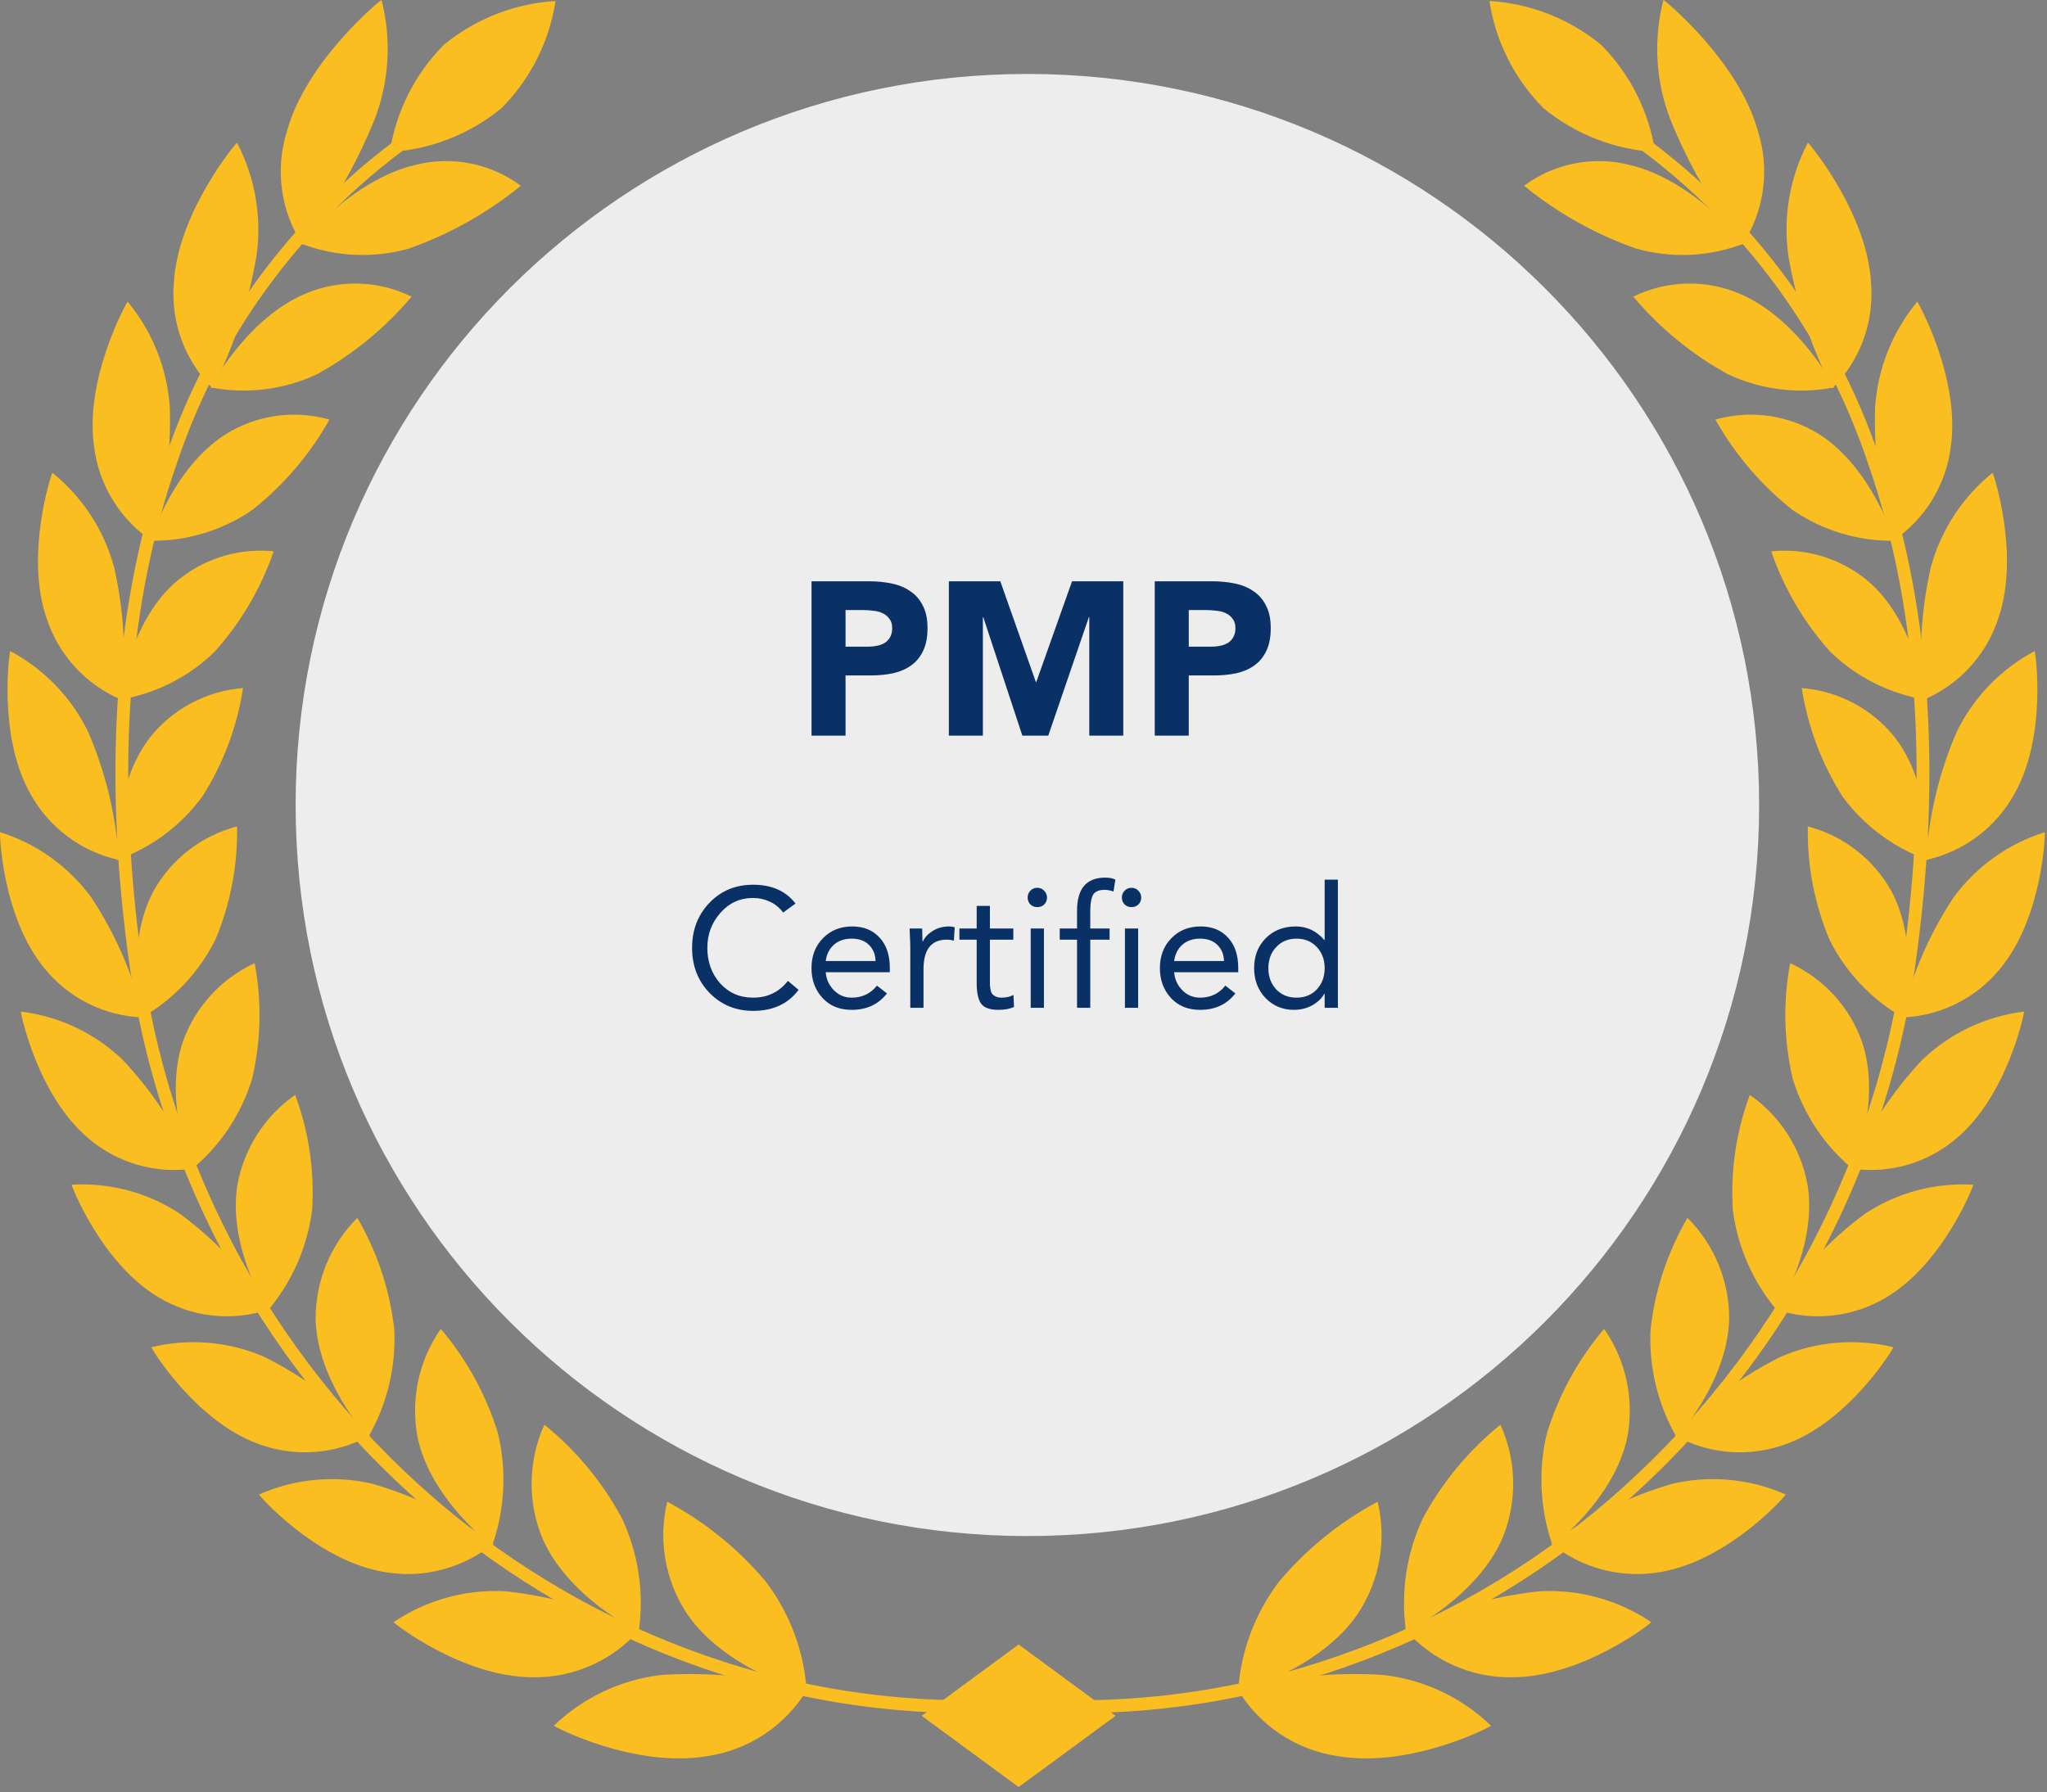 <svg width="169" height="148" viewBox="0 0 169 148" fill="none" xmlns="http://www.w3.org/2000/svg">
<rect x="0" y="0" width="169" height="148" fill="#808080" stroke="none"/>
<g clip-path="url(#clip0_2_230)">
<path d="M132.193 3.706C134.577 6.11 136.137 9.207 136.649 12.552C133.269 12.346 130.04 11.078 127.424 8.929C125.04 6.525 123.48 3.428 122.968 0.083C126.349 0.286 129.579 1.555 132.193 3.706Z" fill="#FBBE20"/>
<path d="M105.621 130.574C103.612 133.207 102.427 136.377 102.218 139.683C102.205 139.747 109.042 137.832 112.117 133.234C113.004 131.888 113.605 130.374 113.884 128.786C114.163 127.199 114.113 125.571 113.737 124.003C110.641 125.661 107.887 127.891 105.621 130.574Z" fill="#FBBE20"/>
<path d="M110.414 145.01C108.718 144.757 107.1 144.131 105.675 143.178C104.251 142.225 103.056 140.967 102.177 139.497C106.102 138.457 110.168 138.057 114.22 138.312C117.56 138.699 120.68 140.171 123.1 142.502C123.179 142.529 116.477 146.053 110.414 145.01Z" fill="#FBBE20"/>
<path d="M117.477 125.363C116.107 128.282 115.623 131.537 116.084 134.727C116.084 134.791 122.087 131.818 124.111 126.846C124.688 125.374 124.965 123.802 124.925 122.222C124.884 120.641 124.527 119.085 123.875 117.645C121.251 119.769 119.077 122.392 117.477 125.363Z" fill="#FBBE20"/>
<path d="M124.81 138.505C123.144 138.527 121.493 138.185 119.973 137.503C118.453 136.821 117.101 135.815 116.011 134.555C119.5 132.885 123.247 131.818 127.092 131.399C130.368 131.222 133.611 132.118 136.33 133.951C136.413 133.956 130.708 138.499 124.81 138.505Z" fill="#FBBE20"/>
<path d="M127.723 118.319C126.974 121.395 127.133 124.622 128.181 127.609C128.181 127.673 133.332 123.773 134.362 118.614C134.643 117.079 134.617 115.505 134.286 113.98C133.955 112.456 133.326 111.012 132.434 109.732C130.3 112.248 128.698 115.168 127.723 118.319Z" fill="#FBBE20"/>
<path d="M137.204 129.79C135.603 130.087 133.957 130.033 132.38 129.631C130.802 129.229 129.331 128.489 128.069 127.462C131.085 125.245 134.467 123.573 138.061 122.524C141.198 121.797 144.486 122.108 147.432 123.408C147.512 123.405 142.842 128.783 137.204 129.79Z" fill="#FBBE20"/>
<path d="M136.273 109.73C136.11 112.852 136.854 115.954 138.414 118.663C138.423 118.727 142.675 114.057 142.761 108.865C142.761 107.323 142.457 105.796 141.866 104.372C141.275 102.947 140.408 101.653 139.317 100.563C137.681 103.377 136.644 106.498 136.273 109.73Z" fill="#FBBE20"/>
<path d="M147.529 119.22C146.031 119.783 144.427 120.014 142.83 119.897C141.234 119.779 139.681 119.316 138.281 118.54C140.793 115.862 143.763 113.654 147.052 112.02C149.977 110.767 153.23 110.497 156.322 111.249C156.386 111.23 152.788 117.274 147.529 119.22Z" fill="#FBBE20"/>
<path d="M143.06 99.887C143.446 102.954 144.713 105.844 146.708 108.207C146.727 108.266 150.043 102.984 149.241 97.906C148.979 96.403 148.422 94.967 147.602 93.681C146.782 92.394 145.715 91.283 144.463 90.41C143.341 93.437 142.863 96.665 143.06 99.887Z" fill="#FBBE20"/>
<path d="M155.689 107.156C154.328 107.967 152.807 108.472 151.231 108.637C149.655 108.801 148.062 108.621 146.563 108.108C148.543 105.054 151.058 102.382 153.987 100.219C156.627 98.478 159.76 97.64 162.916 97.829C162.97 97.805 160.475 104.344 155.689 107.156Z" fill="#FBBE20"/>
<path d="M148.006 89.076C148.897 92.004 150.63 94.606 152.989 96.557C153.017 96.611 155.362 90.871 153.729 86.033C153.223 84.609 152.438 83.3 151.419 82.184C150.399 81.068 149.167 80.167 147.794 79.535C147.202 82.696 147.274 85.945 148.006 89.076Z" fill="#FBBE20"/>
<path d="M161.59 93.946C160.401 94.979 159.001 95.742 157.489 96.181C155.976 96.62 154.385 96.726 152.827 96.49C154.249 93.151 156.258 90.094 158.758 87.463C161.046 85.29 163.974 83.913 167.107 83.535C167.158 83.495 165.801 90.352 161.59 93.946Z" fill="#FBBE20"/>
<path d="M151.043 77.6C152.398 80.311 154.531 82.558 157.169 84.053C157.201 84.103 158.543 78.054 156.15 73.58C155.42 72.271 154.433 71.124 153.247 70.206C152.062 69.289 150.703 68.621 149.252 68.243C149.192 71.452 149.801 74.639 151.043 77.6Z" fill="#FBBE20"/>
<path d="M165.16 79.954C164.172 81.178 162.931 82.175 161.522 82.876C160.113 83.577 158.57 83.966 156.997 84.017C157.835 80.481 159.291 77.121 161.298 74.092C163.169 71.547 165.803 69.665 168.817 68.718C168.867 68.672 168.686 75.671 165.16 79.954Z" fill="#FBBE20"/>
<path d="M152.102 65.752C153.878 68.181 156.347 70.018 159.186 71.021C159.226 71.066 159.531 64.864 156.42 60.869C155.488 59.706 154.327 58.746 153.008 58.049C151.69 57.353 150.242 56.934 148.755 56.819C149.248 59.995 150.387 63.035 152.102 65.752Z" fill="#FBBE20"/>
<path d="M166.319 65.536C165.564 66.918 164.521 68.122 163.259 69.066C161.998 70.01 160.548 70.673 159.008 71.008C159.24 67.364 160.098 63.787 161.544 60.434C162.929 57.587 165.182 55.252 167.979 53.765C168.025 53.714 169.056 60.689 166.319 65.536Z" fill="#FBBE20"/>
<path d="M151.11 53.823C153.258 55.91 155.994 57.29 158.951 57.777C159 57.817 158.223 51.611 154.463 48.191C153.35 47.2 152.044 46.452 150.628 45.993C149.211 45.534 147.714 45.374 146.232 45.524C147.284 48.59 148.943 51.412 151.11 53.823Z" fill="#FBBE20"/>
<path d="M164.983 51.058C164.494 52.56 163.686 53.939 162.616 55.102C161.546 56.265 160.237 57.183 158.78 57.796C158.381 54.134 158.594 50.432 159.41 46.841C160.243 43.77 162.027 41.04 164.505 39.042C164.537 38.987 166.812 45.748 164.983 51.058Z" fill="#FBBE20"/>
<path d="M147.985 42.106C150.453 43.803 153.388 44.694 156.384 44.655C156.444 44.687 154.56 38.638 150.209 35.871C148.943 35.078 147.524 34.559 146.045 34.347C144.565 34.136 143.058 34.238 141.62 34.647C143.238 37.521 145.4 40.055 147.985 42.106Z" fill="#FBBE20"/>
<path d="M161.059 36.874C160.864 38.451 160.332 39.967 159.497 41.319C158.662 42.671 157.544 43.828 156.221 44.708C155.167 41.118 154.69 37.384 154.806 33.644C155.02 30.442 156.238 27.388 158.287 24.917C158.313 24.863 161.868 31.247 161.059 36.874Z" fill="#FBBE20"/>
<path d="M142.669 30.911C145.399 32.187 148.464 32.565 151.422 31.99C151.491 32.014 148.458 26.272 143.59 24.241C142.2 23.655 140.699 23.374 139.19 23.418C137.681 23.462 136.2 23.829 134.845 24.496C137.035 27.098 139.688 29.273 142.669 30.911Z" fill="#FBBE20"/>
<path d="M154.471 23.351C154.606 24.95 154.389 26.559 153.836 28.065C153.283 29.572 152.406 30.939 151.268 32.07C149.531 28.644 148.314 24.978 147.657 21.193C147.188 17.966 147.748 14.674 149.258 11.784C149.28 11.722 154.158 17.552 154.471 23.351Z" fill="#FBBE20"/>
<path d="M135.074 20.526C138.006 21.354 141.127 21.209 143.969 20.113C144.046 20.126 139.835 14.853 134.507 13.611C133.022 13.239 131.473 13.201 129.972 13.5C128.471 13.799 127.055 14.427 125.826 15.339C128.585 17.59 131.714 19.345 135.074 20.526Z" fill="#FBBE20"/>
<path d="M145.14 10.85C145.631 12.41 145.769 14.06 145.545 15.68C145.32 17.3 144.739 18.85 143.843 20.218C141.393 17.042 139.39 13.545 137.889 9.826C136.688 6.688 136.493 3.254 137.331 0C137.344 -0.064 143.569 5.042 145.14 10.85Z" fill="#FBBE20"/>
<path d="M82.982 141.192L83.077 140.136C91.821 140.928 100.635 139.944 108.989 137.243C117.256 134.583 124.941 130.378 131.636 124.851C145.801 113.165 154.966 96.515 157.257 78.303C159.231 63.208 158.22 49.76 154.244 38.328C150.3 26.457 142.304 16.351 131.655 9.777L132.213 8.879C143.068 15.581 151.219 25.884 155.241 37.985C159.271 49.574 160.301 63.186 158.298 78.444C155.974 96.921 146.675 113.814 132.302 125.669C125.501 131.28 117.696 135.549 109.301 138.251C100.816 140.993 91.864 141.994 82.982 141.192Z" fill="#FBBE20"/>
<path d="M36.638 3.706C34.254 6.11 32.694 9.207 32.182 12.552C35.562 12.346 38.791 11.078 41.407 8.929C43.792 6.525 45.353 3.429 45.866 0.083C42.484 0.285 39.253 1.554 36.638 3.706Z" fill="#FBBE20"/>
<path d="M63.2 130.574C65.21 133.207 66.394 136.377 66.603 139.683C66.616 139.747 59.779 137.832 56.704 133.234C55.817 131.888 55.216 130.374 54.937 128.787C54.658 127.199 54.708 125.571 55.084 124.003C58.182 125.658 60.937 127.888 63.2 130.574Z" fill="#FBBE20"/>
<path d="M58.414 145.01C60.109 144.757 61.728 144.131 63.152 143.178C64.576 142.225 65.771 140.967 66.65 139.497C62.726 138.457 58.659 138.057 54.607 138.312C51.268 138.699 48.148 140.171 45.727 142.502C45.648 142.529 52.346 146.053 58.414 145.01Z" fill="#FBBE20"/>
<path d="M51.341 125.363C52.71 128.282 53.195 131.537 52.734 134.727C52.734 134.791 46.731 131.818 44.707 126.846C44.13 125.374 43.853 123.802 43.894 122.222C43.934 120.641 44.291 119.085 44.943 117.645C47.567 119.769 49.742 122.392 51.341 125.363Z" fill="#FBBE20"/>
<path d="M44.014 138.505C45.681 138.527 47.331 138.185 48.851 137.503C50.371 136.821 51.723 135.815 52.813 134.555C49.325 132.884 45.578 131.817 41.732 131.399C38.456 131.222 35.213 132.118 32.494 133.952C32.416 133.956 38.12 138.499 44.014 138.505Z" fill="#FBBE20"/>
<path d="M41.099 118.319C41.848 121.395 41.689 124.622 40.64 127.609C40.64 127.673 35.49 123.773 34.461 118.614C34.18 117.079 34.206 115.505 34.537 113.98C34.868 112.456 35.498 111.012 36.39 109.732C38.524 112.247 40.126 115.168 41.099 118.319Z" fill="#FBBE20"/>
<path d="M31.61 129.79C33.211 130.087 34.857 130.033 36.434 129.631C38.011 129.229 39.482 128.489 40.745 127.462C37.729 125.245 34.347 123.573 30.753 122.524C27.616 121.797 24.328 122.108 21.382 123.408C21.314 123.405 25.984 128.783 31.61 129.79Z" fill="#FBBE20"/>
<path d="M32.547 109.73C32.709 112.852 31.966 115.954 30.405 118.663C30.396 118.727 26.144 114.057 26.058 108.865C26.058 107.323 26.363 105.796 26.953 104.372C27.544 102.947 28.411 101.653 29.503 100.563C31.139 103.377 32.175 106.498 32.547 109.73Z" fill="#FBBE20"/>
<path d="M21.289 119.22C22.788 119.783 24.391 120.014 25.988 119.897C27.585 119.779 29.137 119.316 30.537 118.54C28.025 115.862 25.055 113.654 21.767 112.02C18.841 110.767 15.588 110.496 12.496 111.249C12.431 111.23 16.029 117.274 21.289 119.22Z" fill="#FBBE20"/>
<path d="M25.771 99.887C25.386 102.954 24.118 105.845 22.123 108.207C22.106 108.266 18.788 102.984 19.592 97.906C19.854 96.403 20.411 94.967 21.231 93.681C22.051 92.394 23.117 91.283 24.369 90.41C25.494 93.436 25.971 96.665 25.771 99.887Z" fill="#FBBE20"/>
<path d="M13.14 107.156C14.501 107.966 16.022 108.472 17.598 108.636C19.173 108.801 20.766 108.621 22.265 108.108C20.285 105.054 17.77 102.382 14.841 100.219C12.201 98.478 9.068 97.64 5.911 97.829C5.857 97.805 8.353 104.344 13.14 107.156Z" fill="#FBBE20"/>
<path d="M20.815 89.076C19.924 92.004 18.191 94.606 15.832 96.557C15.804 96.611 13.459 90.871 15.092 86.033C15.597 84.609 16.383 83.3 17.402 82.184C18.421 81.068 19.654 80.167 21.027 79.535C21.622 82.695 21.549 85.945 20.815 89.076Z" fill="#FBBE20"/>
<path d="M7.239 93.946C8.428 94.979 9.828 95.742 11.342 96.181C12.856 96.621 14.447 96.726 16.005 96.49C14.584 93.151 12.575 90.094 10.075 87.463C7.787 85.29 4.858 83.913 1.724 83.535C1.671 83.495 3.027 90.352 7.239 93.946Z" fill="#FBBE20"/>
<path d="M17.779 77.6C16.424 80.311 14.292 82.558 11.654 84.053C11.622 84.102 10.28 78.054 12.673 73.58C13.402 72.271 14.39 71.124 15.575 70.206C16.761 69.289 18.119 68.621 19.57 68.243C19.636 71.453 19.026 74.641 17.779 77.6Z" fill="#FBBE20"/>
<path d="M3.663 79.954C4.652 81.178 5.893 82.175 7.301 82.876C8.71 83.577 10.254 83.966 11.827 84.017C10.989 80.481 9.533 77.121 7.525 74.092C5.655 71.547 3.021 69.664 0.007 68.718C-0.046 68.672 0.136 75.671 3.663 79.954Z" fill="#FBBE20"/>
<path d="M16.72 65.752C14.944 68.181 12.475 70.018 9.637 71.021C9.596 71.066 9.291 64.864 12.402 60.869C13.334 59.706 14.495 58.746 15.814 58.049C17.132 57.353 18.58 56.934 20.067 56.82C19.579 59.996 18.44 63.037 16.72 65.752Z" fill="#FBBE20"/>
<path d="M2.503 65.536C3.258 66.918 4.301 68.122 5.563 69.066C6.824 70.011 8.274 70.673 9.814 71.008C9.582 67.364 8.724 63.787 7.278 60.434C5.893 57.587 3.64 55.252 0.843 53.765C0.803 53.714 -0.228 60.689 2.503 65.536Z" fill="#FBBE20"/>
<path d="M17.715 53.823C15.567 55.91 12.831 57.29 9.874 57.777C9.825 57.817 10.602 51.611 14.363 48.191C15.475 47.201 16.781 46.452 18.198 45.993C19.614 45.534 21.111 45.375 22.593 45.524C21.541 48.59 19.882 51.412 17.715 53.823Z" fill="#FBBE20"/>
<path d="M3.848 51.058C4.337 52.56 5.144 53.939 6.215 55.102C7.285 56.265 8.594 57.183 10.051 57.796C10.45 54.134 10.237 50.432 9.421 46.841C8.587 43.77 6.804 41.04 4.326 39.042C4.292 38.987 2.015 45.748 3.848 51.058Z" fill="#FBBE20"/>
<path d="M20.835 42.106C18.366 43.803 15.432 44.694 12.435 44.654C12.376 44.687 14.259 38.638 18.611 35.871C19.877 35.078 21.295 34.558 22.775 34.347C24.255 34.136 25.762 34.238 27.2 34.647C25.585 37.524 23.423 40.058 20.835 42.106Z" fill="#FBBE20"/>
<path d="M7.766 36.874C7.96 38.45 8.493 39.967 9.328 41.319C10.163 42.671 11.28 43.827 12.603 44.708C13.658 41.118 14.136 37.384 14.02 33.644C13.806 30.442 12.588 27.388 10.539 24.916C10.51 24.863 6.949 31.247 7.766 36.874Z" fill="#FBBE20"/>
<path d="M26.155 30.911C23.425 32.187 20.361 32.565 17.402 31.99C17.334 32.014 20.366 26.272 25.234 24.241C26.625 23.655 28.125 23.374 29.634 23.418C31.143 23.462 32.624 23.829 33.978 24.496C31.79 27.099 29.137 29.274 26.155 30.911Z" fill="#FBBE20"/>
<path d="M14.353 23.351C14.218 24.95 14.435 26.559 14.988 28.065C15.541 29.571 16.418 30.938 17.556 32.07C19.293 28.644 20.511 24.977 21.168 21.193C21.637 17.966 21.076 14.674 19.566 11.784C19.544 11.722 14.671 17.552 14.353 23.351Z" fill="#FBBE20"/>
<path d="M33.749 20.526C30.818 21.354 27.697 21.209 24.855 20.113C24.778 20.126 28.99 14.853 34.318 13.611C35.803 13.239 37.351 13.201 38.853 13.5C40.354 13.799 41.77 14.427 42.998 15.339C40.239 17.59 37.109 19.345 33.749 20.526Z" fill="#FBBE20"/>
<path d="M23.688 10.85C23.197 12.41 23.059 14.06 23.284 15.68C23.508 17.3 24.089 18.85 24.985 20.218C27.435 17.042 29.438 13.545 30.939 9.826C32.14 6.688 32.335 3.254 31.497 0C31.483 -0.064 25.253 5.042 23.688 10.85Z" fill="#FBBE20"/>
<path d="M85.839 141.193L85.745 140.136C77.001 140.928 68.186 139.944 59.833 137.243C51.566 134.584 43.881 130.378 37.185 124.851C23.02 113.165 13.856 96.515 11.565 78.303C9.59 63.208 10.602 49.76 14.578 38.328C18.522 26.458 26.518 16.351 37.167 9.777L36.609 8.879C25.754 15.581 17.602 25.884 13.581 37.985C9.551 49.574 8.52 63.186 10.524 78.444C12.848 96.921 22.147 113.814 36.52 125.669C43.321 131.28 51.126 135.55 59.521 138.251C68.006 140.993 76.958 141.994 85.839 141.193Z" fill="#FBBE20"/>
<path d="M84.098 135.797L76.092 141.683L84.098 147.568L92.105 141.683L84.098 135.797Z" fill="#FBBE20"/>
<path d="M84.82 126.841C118.186 126.841 145.234 99.814 145.234 66.474C145.234 33.134 118.186 6.107 84.82 6.107C51.455 6.107 24.407 33.134 24.407 66.474C24.407 99.814 51.455 126.841 84.82 126.841Z" fill="#EDEDED"/>
<path d="M67 48H71.734C72.394 48 73.018 48.06 73.606 48.18C74.194 48.3 74.704 48.51 75.136 48.81C75.58 49.098 75.928 49.494 76.18 49.998C76.444 50.49 76.576 51.114 76.576 51.87C76.576 52.614 76.456 53.238 76.216 53.742C75.976 54.246 75.646 54.648 75.226 54.948C74.806 55.248 74.308 55.464 73.732 55.596C73.156 55.716 72.532 55.776 71.86 55.776H69.808V60.744H67V48ZM69.808 53.4H71.68C71.932 53.4 72.172 53.376 72.4 53.328C72.64 53.28 72.85 53.202 73.03 53.094C73.222 52.974 73.372 52.818 73.48 52.626C73.6 52.422 73.66 52.17 73.66 51.87C73.66 51.546 73.582 51.288 73.426 51.096C73.282 50.892 73.09 50.736 72.85 50.628C72.622 50.52 72.364 50.454 72.076 50.43C71.788 50.394 71.512 50.376 71.248 50.376H69.808V53.4ZM78.338 48H82.586L85.52 56.316H85.556L88.508 48H92.738V60.744H89.93V50.97H89.894L86.546 60.744H84.404L81.182 50.97H81.146V60.744H78.338V48ZM95.336 48H100.07C100.73 48 101.354 48.06 101.942 48.18C102.53 48.3 103.04 48.51 103.472 48.81C103.916 49.098 104.264 49.494 104.516 49.998C104.78 50.49 104.912 51.114 104.912 51.87C104.912 52.614 104.792 53.238 104.552 53.742C104.312 54.246 103.982 54.648 103.562 54.948C103.142 55.248 102.644 55.464 102.068 55.596C101.492 55.716 100.868 55.776 100.196 55.776H98.144V60.744H95.336V48ZM98.144 53.4H100.016C100.268 53.4 100.508 53.376 100.736 53.328C100.976 53.28 101.186 53.202 101.366 53.094C101.558 52.974 101.708 52.818 101.816 52.626C101.936 52.422 101.996 52.17 101.996 51.87C101.996 51.546 101.918 51.288 101.762 51.096C101.618 50.892 101.426 50.736 101.186 50.628C100.958 50.52 100.7 50.454 100.412 50.43C100.124 50.394 99.848 50.376 99.584 50.376H98.144V53.4Z" fill="#093166"/>
<path d="M65.678 74.612L64.656 75.354C64.367 74.962 64.003 74.664 63.564 74.458C63.125 74.253 62.663 74.15 62.178 74.15C61.095 74.15 60.195 74.561 59.476 75.382C58.757 76.194 58.398 77.156 58.398 78.266C58.398 79.433 58.753 80.413 59.462 81.206C60.171 81.99 61.077 82.382 62.178 82.382C63.373 82.382 64.329 81.92 65.048 80.996L65.93 81.738C65.071 82.896 63.821 83.474 62.178 83.474C60.75 83.474 59.551 82.98 58.58 81.99C57.619 81.001 57.138 79.76 57.138 78.266C57.138 76.792 57.614 75.555 58.566 74.556C59.518 73.558 60.722 73.058 62.178 73.058C63.718 73.058 64.885 73.576 65.678 74.612ZM72.4 81.388L73.225 82.032C72.525 82.938 71.555 83.39 70.314 83.39C69.315 83.39 68.512 83.064 67.906 82.41C67.299 81.748 66.996 80.926 66.996 79.946C66.996 78.938 67.313 78.112 67.948 77.468C68.582 76.824 69.385 76.502 70.356 76.502C71.298 76.502 72.049 76.806 72.609 77.412C73.179 78.019 73.463 78.859 73.463 79.932V80.282H68.171C68.218 80.861 68.442 81.356 68.844 81.766C69.245 82.177 69.735 82.382 70.314 82.382C71.181 82.382 71.877 82.051 72.4 81.388ZM68.171 79.358H72.287C72.269 78.798 72.082 78.35 71.728 78.014C71.382 77.678 70.911 77.51 70.314 77.51C69.716 77.51 69.226 77.678 68.844 78.014C68.47 78.35 68.246 78.798 68.171 79.358ZM75.153 83.222V78.224C75.153 78.01 75.144 77.73 75.125 77.384C75.106 77.039 75.097 76.801 75.097 76.67H76.133C76.133 76.782 76.138 76.96 76.147 77.202C76.156 77.445 76.161 77.627 76.161 77.748H76.189C76.347 77.403 76.623 77.109 77.015 76.866C77.407 76.624 77.859 76.502 78.373 76.502C78.541 76.502 78.69 76.526 78.821 76.572L78.751 77.678C78.573 77.622 78.377 77.594 78.163 77.594C76.884 77.594 76.245 78.406 76.245 80.03V83.222H75.153ZM83.659 76.67V77.594H81.727V80.87C81.727 81.085 81.727 81.248 81.727 81.36C81.736 81.472 81.755 81.608 81.783 81.766C81.82 81.916 81.871 82.028 81.937 82.102C82.011 82.177 82.109 82.242 82.231 82.298C82.361 82.354 82.52 82.382 82.707 82.382C83.061 82.382 83.383 82.308 83.673 82.158L83.715 83.152C83.36 83.311 82.935 83.39 82.441 83.39C81.713 83.39 81.227 83.213 80.985 82.858C80.751 82.504 80.635 81.948 80.635 81.192V77.594H79.207V76.67H80.635V74.808H81.727V76.67H83.659ZM85.095 83.222V76.67H86.187V83.222H85.095ZM84.843 74.108C84.843 73.894 84.917 73.707 85.067 73.548C85.225 73.39 85.417 73.31 85.641 73.31C85.865 73.31 86.051 73.39 86.201 73.548C86.359 73.707 86.439 73.894 86.439 74.108C86.439 74.342 86.364 74.533 86.215 74.682C86.065 74.832 85.874 74.906 85.641 74.906C85.407 74.906 85.216 74.832 85.067 74.682C84.917 74.533 84.843 74.342 84.843 74.108ZM88.92 83.222V77.594H87.492V76.67H88.92V75.2C88.92 73.38 89.695 72.47 91.244 72.47C91.599 72.47 91.879 72.526 92.084 72.638L91.93 73.618C91.668 73.525 91.421 73.478 91.188 73.478C90.917 73.478 90.698 73.525 90.53 73.618C90.362 73.702 90.24 73.847 90.166 74.052C90.1 74.258 90.058 74.454 90.04 74.64C90.021 74.827 90.012 75.093 90.012 75.438V76.67H91.608V77.594H90.012V83.222H88.92ZM92.874 83.222V76.67H93.966V83.222H92.874ZM92.622 74.108C92.622 73.894 92.697 73.707 92.846 73.548C93.004 73.39 93.196 73.31 93.42 73.31C93.644 73.31 93.831 73.39 93.98 73.548C94.138 73.707 94.218 73.894 94.218 74.108C94.218 74.342 94.143 74.533 93.994 74.682C93.844 74.832 93.653 74.906 93.42 74.906C93.186 74.906 92.995 74.832 92.846 74.682C92.697 74.533 92.622 74.342 92.622 74.108ZM101.165 81.388L101.991 82.032C101.291 82.938 100.32 83.39 99.079 83.39C98.081 83.39 97.278 83.064 96.671 82.41C96.064 81.748 95.761 80.926 95.761 79.946C95.761 78.938 96.079 78.112 96.713 77.468C97.348 76.824 98.15 76.502 99.121 76.502C100.064 76.502 100.815 76.806 101.375 77.412C101.944 78.019 102.229 78.859 102.229 79.932V80.282H96.937C96.984 80.861 97.208 81.356 97.609 81.766C98.01 82.177 98.501 82.382 99.079 82.382C99.947 82.382 100.642 82.051 101.165 81.388ZM96.937 79.358H101.053C101.034 78.798 100.848 78.35 100.493 78.014C100.148 77.678 99.677 77.51 99.079 77.51C98.482 77.51 97.992 77.678 97.609 78.014C97.236 78.35 97.012 78.798 96.937 79.358ZM109.364 83.222V82.06H109.336C109.122 82.443 108.79 82.76 108.342 83.012C107.894 83.264 107.386 83.39 106.816 83.39C105.892 83.39 105.113 83.064 104.478 82.41C103.853 81.748 103.54 80.926 103.54 79.946C103.54 78.948 103.858 78.126 104.492 77.482C105.136 76.829 105.967 76.502 106.984 76.502C107.908 76.502 108.692 76.876 109.336 77.622H109.364V72.638H110.456V83.222H109.364ZM108.72 81.696C109.15 81.23 109.364 80.646 109.364 79.946C109.364 79.246 109.15 78.668 108.72 78.21C108.291 77.744 107.731 77.51 107.04 77.51C106.35 77.51 105.79 77.744 105.36 78.21C104.931 78.668 104.716 79.246 104.716 79.946C104.716 80.646 104.931 81.23 105.36 81.696C105.79 82.154 106.35 82.382 107.04 82.382C107.731 82.382 108.291 82.154 108.72 81.696Z" fill="#093166"/>
</g>
<defs>
<clipPath id="clip0_2_230">
<rect width="169" height="148" fill="white"/>
</clipPath>
</defs>
</svg>
